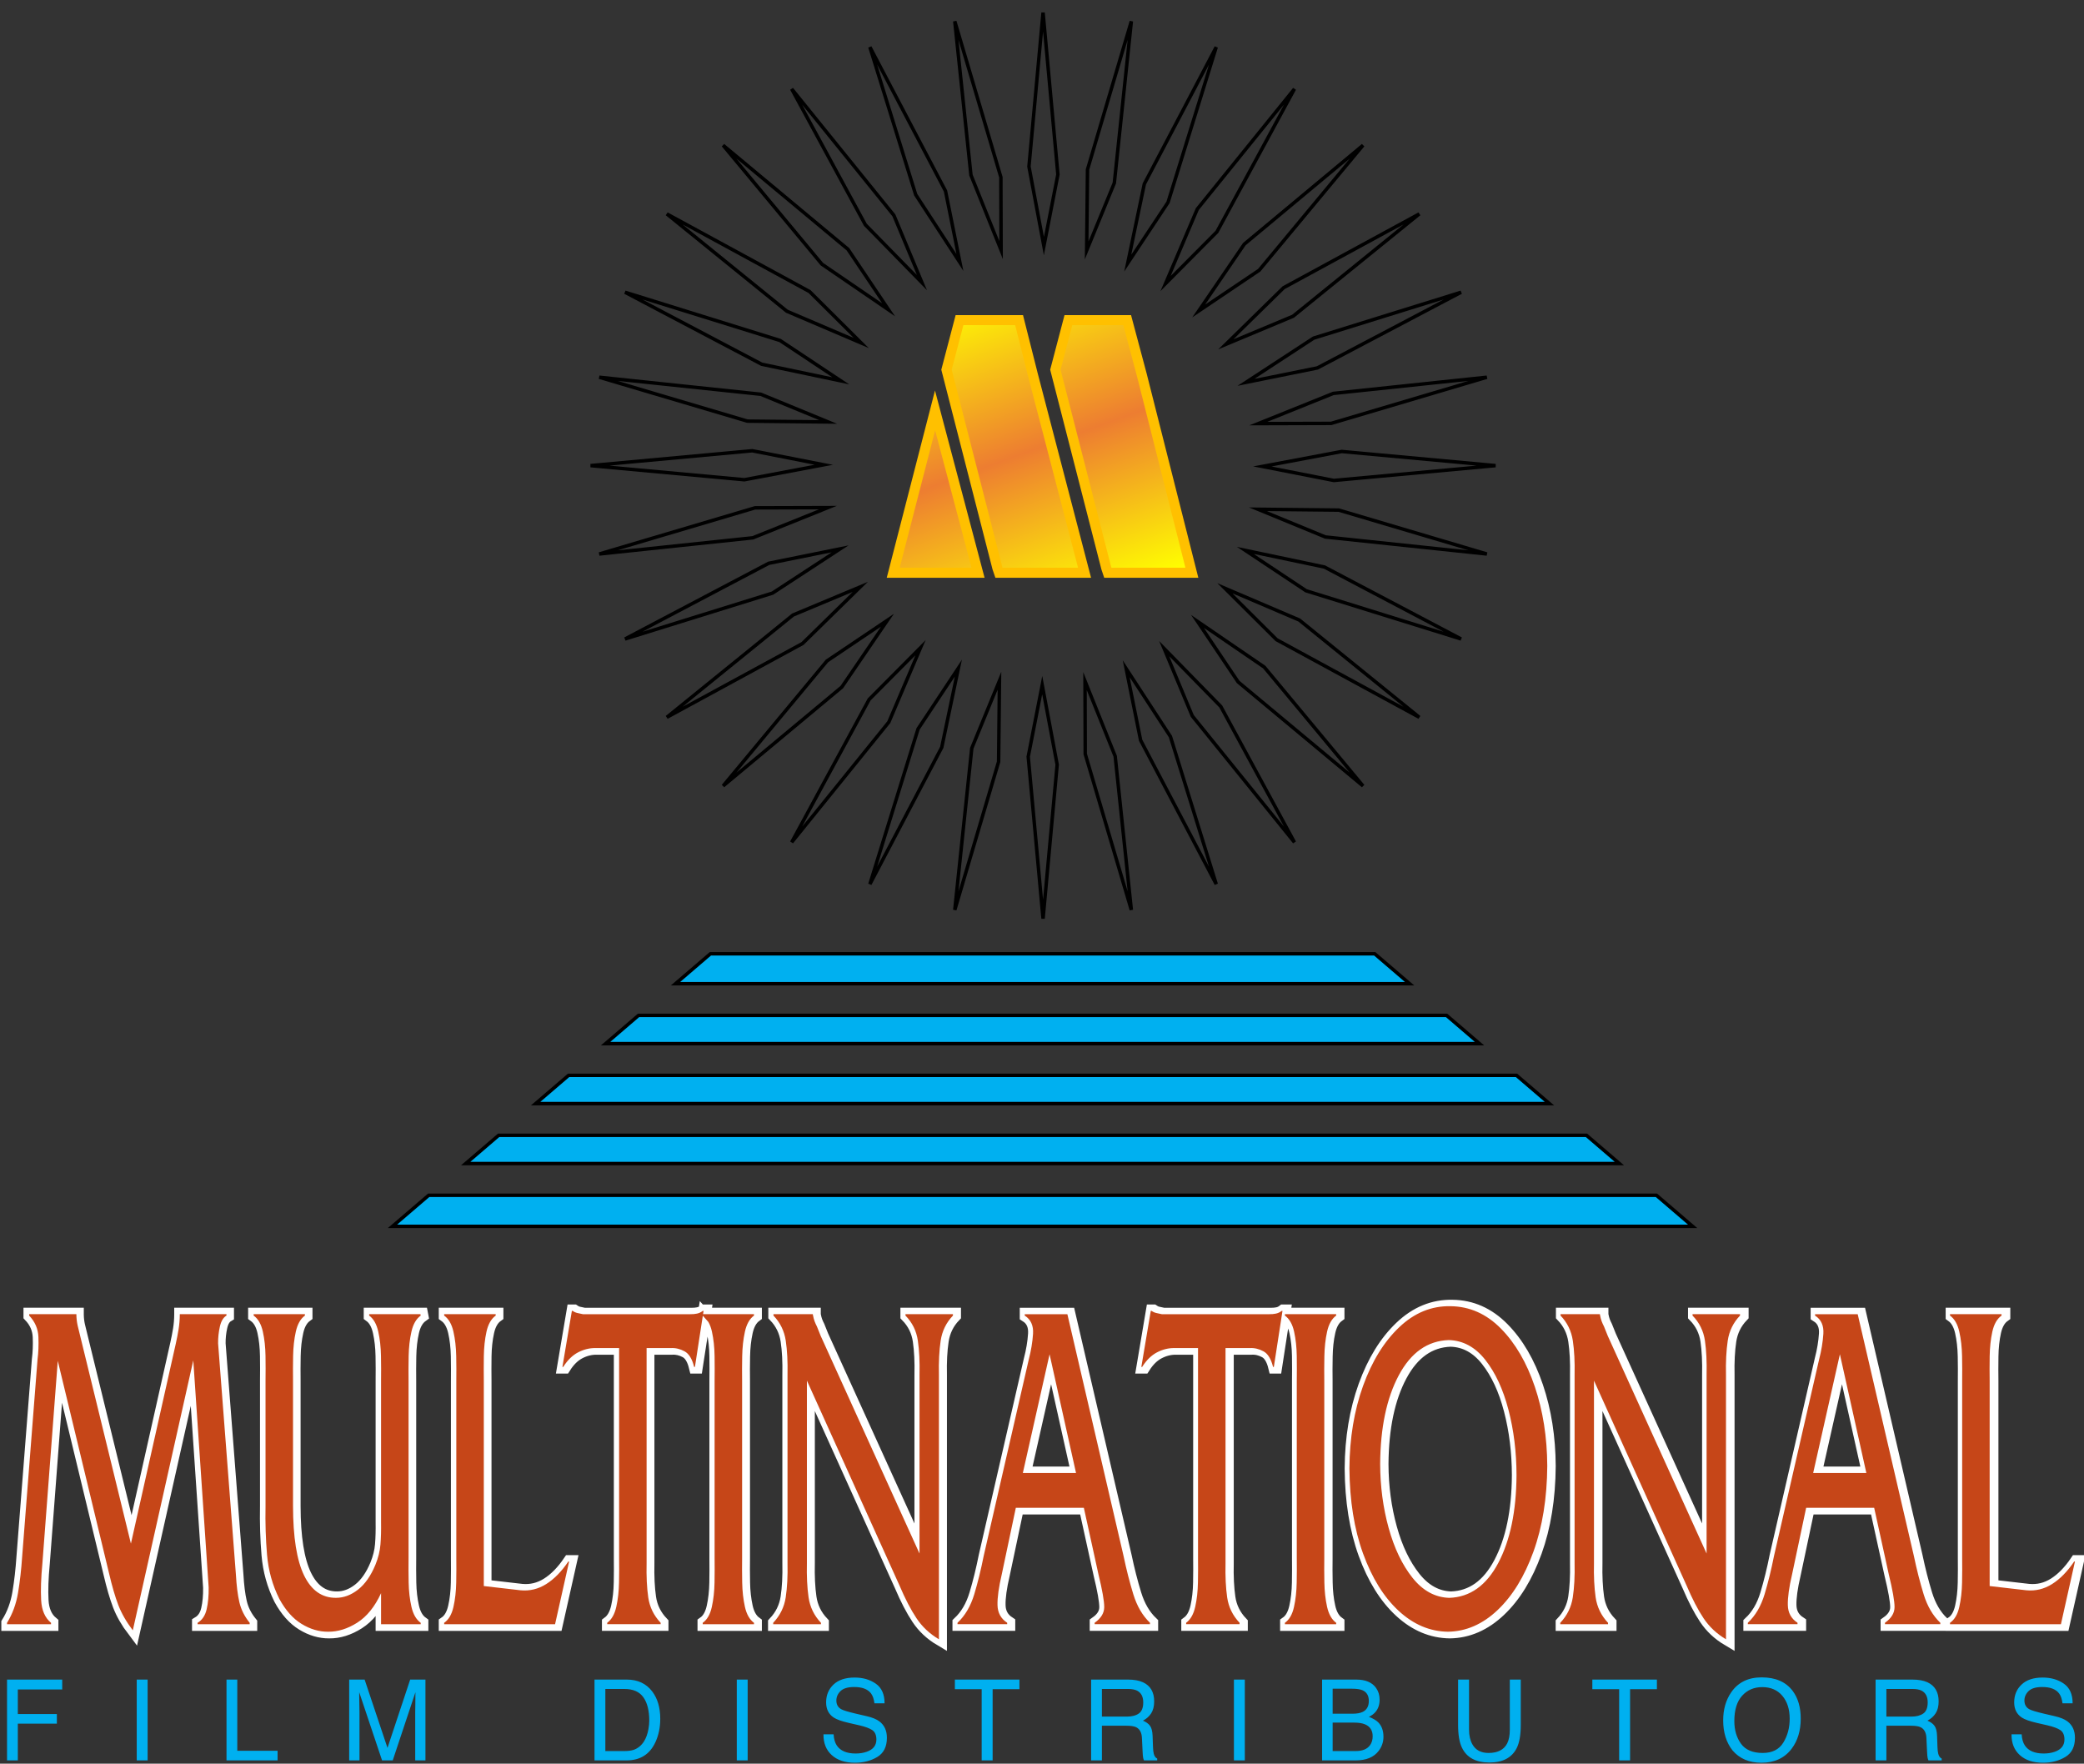 <?xml version="1.0" encoding="UTF-8"?>
<svg xmlns="http://www.w3.org/2000/svg" xmlns:xlink="http://www.w3.org/1999/xlink" width="800px" height="677px" viewBox="0 0 800 677" version="1.1">
<rect x="0" y="0" width="800" height="677" fill="#333333" stroke="none"/>
<defs>
<radialGradient id="radial0" gradientUnits="userSpaceOnUse" cx="1246910" cy="1248294" fx="1246910" fy="1248294" r="1764376" gradientTransform="matrix(0,0,0,0,1750.5,384.5)">
<stop offset="0" style="stop-color:rgb(100%,35.294%,0%);stop-opacity:1;"/>
<stop offset="0.44" style="stop-color:rgb(100%,35.294%,0%);stop-opacity:1;"/>
<stop offset="0.57" style="stop-color:rgb(100%,90.196%,60%);stop-opacity:1;"/>
<stop offset="1" style="stop-color:rgb(100%,90.196%,60%);stop-opacity:1;"/>
</radialGradient>
<linearGradient id="linear0" gradientUnits="userSpaceOnUse" x1="2142.26" y1="657.286" x2="2257.74" y2="974.569" spreadMethod="reflect" gradientTransform="matrix(1,0,0,1,0,0)">
<stop offset="0" style="stop-color:rgb(100%,100%,0%);stop-opacity:1;"/>
<stop offset="0.5" style="stop-color:rgb(92.941%,49.02%,19.216%);stop-opacity:1;"/>
<stop offset="0.98" style="stop-color:rgb(100%,100%,0%);stop-opacity:1;"/>
<stop offset="1" style="stop-color:rgb(100%,100%,0%);stop-opacity:1;"/>
</linearGradient>
</defs>
<g id="surface1">
<path style="fill-rule:evenodd;fill:url(#radial0);stroke-width:3.438;stroke-linecap:butt;stroke-linejoin:miter;stroke:rgb(0%,0%,0%);stroke-opacity:1;stroke-miterlimit:8;" d="M 2199.673 1053.31 L 2214.53 1132.422 L 2200.504 1285.505 L 2185.739 1124.478 Z M 2242.227 1049.283 L 2272.223 1123.962 L 2288.294 1276.852 L 2242.439 1121.786 Z M 2157.14 1048.949 L 2156.3 1129.437 L 2112.713 1276.852 L 2129.615 1116.027 Z M 2283.19 1037.006 L 2327.151 1104.399 L 2372.713 1251.206 L 2297.52 1108.103 Z M 2116.278 1036.379 L 2099.771 1115.147 L 2028.295 1251.206 L 2076.206 1096.798 Z M 2320.964 1016.978 L 2377.209 1074.483 L 2450.508 1209.581 L 2348.884 1083.905 Z M 2078.656 1016.057 L 2047.111 1090.088 L 1950.49 1209.581 L 2027.576 1067.489 Z M 2354.109 989.956 L 2420.481 1035.357 L 2518.703 1153.554 L 2394.536 1050.153 Z M 2045.723 988.782 L 2000.355 1055.233 L 1882.305 1153.554 L 1985.59 1029.264 Z M 2381.361 956.974 L 2455.298 988.55 L 2574.664 1085.281 L 2432.735 1008.112 Z M 2018.725 955.597 L 1961.295 1011.908 L 1826.343 1085.281 L 1951.857 983.55 Z M 2401.645 919.305 L 2480.322 935.832 L 2616.246 1007.404 L 2462.022 959.433 Z M 1998.714 917.777 L 1931.41 961.791 L 1784.752 1007.404 L 1927.684 932.138 Z M 2414.223 878.398 L 2494.59 879.238 L 2641.857 922.888 L 2481.243 905.966 Z M 1986.46 876.779 L 1911.875 906.796 L 1759.141 922.888 L 1914.002 876.992 Z M 2497.558 820.954 L 2650.495 835.002 L 2489.679 849.767 L 2418.567 835.821 Z M 1911.319 820.226 L 1982.43 834.172 L 1903.44 849.049 L 1750.502 835.002 Z M 2641.857 747.115 L 2486.995 793.012 L 2414.537 793.224 L 2489.122 763.207 Z M 1759.141 747.115 L 1919.764 764.037 L 1986.785 791.595 L 1906.407 790.755 Z M 2616.246 662.599 L 2473.324 737.855 L 2402.293 752.216 L 2469.587 708.212 Z M 1784.752 662.599 L 1938.975 710.57 L 1999.352 750.698 L 1920.676 734.171 Z M 2574.664 584.712 L 2449.141 686.443 L 2382.283 714.396 L 2439.713 658.096 Z M 1826.343 584.712 L 1968.262 661.891 L 2019.636 713.03 L 1945.7 681.454 Z M 2518.703 516.45 L 2415.408 640.739 L 2355.284 681.211 L 2400.653 614.77 Z M 1882.305 516.45 L 2006.461 619.85 L 2046.888 680.047 L 1980.516 634.636 Z M 2450.508 460.423 L 2373.422 602.514 L 2322.341 653.936 L 2353.887 579.905 Z M 1950.49 460.423 L 2052.124 586.099 L 2080.044 653.025 L 2023.788 595.521 Z M 2372.713 418.787 L 2324.792 573.205 L 2284.72 633.624 L 2301.226 554.847 Z M 2028.295 418.787 L 2103.477 561.901 L 2117.807 632.997 L 2073.846 565.605 Z M 2288.294 393.152 L 2271.382 553.966 L 2243.857 621.045 L 2244.698 540.557 Z M 2112.713 393.152 L 2158.558 548.208 L 2158.771 620.721 L 2128.785 546.042 Z M 2200.504 384.499 L 2215.259 545.516 L 2201.334 616.693 L 2186.468 537.581 Z M 2200.504 384.499 " transform="matrix(0.386,0,0,0.386,-448.987,-143.583)"/>
<path style="fill-rule:evenodd;fill:url(#linear0);stroke-width:10;stroke-linecap:butt;stroke-linejoin:miter;stroke:rgb(100%,75.294%,0%);stroke-opacity:1;stroke-miterlimit:8;" d="M 2093.087 780.098 C 2107.336 833.909 2121.605 887.719 2135.853 941.54 C 2107.731 941.54 2079.618 941.54 2051.496 941.54 C 2065.36 887.719 2079.223 833.909 2093.087 780.098 Z M 2225.7 690.319 C 2245.184 690.319 2264.668 690.319 2284.163 690.319 C 2288.993 708.425 2293.834 726.541 2298.674 744.646 C 2315.283 810.277 2331.891 875.909 2348.499 941.54 C 2320.64 941.54 2292.791 941.54 2264.931 941.54 C 2264.415 939.991 2263.888 938.453 2263.362 936.915 C 2246.49 871.152 2229.619 805.399 2212.747 739.636 C 2217.071 723.201 2221.375 706.755 2225.7 690.319 Z M 2117.412 690.319 C 2137.16 690.319 2156.907 690.319 2176.665 690.319 C 2181.232 708.425 2185.81 726.541 2190.387 744.646 C 2207.522 810.277 2224.646 875.909 2241.781 941.54 C 2213.395 941.54 2185.03 941.54 2156.654 941.54 C 2156.117 939.991 2155.601 938.453 2155.084 936.915 C 2138.213 871.152 2121.341 805.399 2104.47 739.636 C 2108.784 723.201 2113.098 706.755 2117.412 690.319 Z M 2117.412 690.319 " transform="matrix(0.386,0,0,0.386,-448.987,-143.583)"/>
<path style="fill-rule:evenodd;fill:rgb(0%,69.02%,94.118%);fill-opacity:1;stroke-width:3.438;stroke-linecap:butt;stroke-linejoin:miter;stroke:rgb(0%,0%,0%);stroke-opacity:1;stroke-miterlimit:8;" d="M 1589.535 1560.609 L 2810.47 1560.609 L 2846.502 1591.497 L 1553.503 1591.497 Z M 1659.086 1500.98 L 2740.908 1500.98 L 2773.679 1529.074 L 1626.316 1529.074 Z M 1728.649 1441.36 L 2671.346 1441.36 L 2704.117 1469.454 L 1695.878 1469.454 Z M 1798.2 1381.73 L 2601.805 1381.73 L 2634.555 1409.824 L 1765.44 1409.824 Z M 1869.626 1320.501 L 2530.369 1320.501 L 2565.013 1350.195 L 1834.992 1350.195 Z M 1869.626 1320.501 " transform="matrix(0.386,0,0,0.386,-448.987,-143.583)"/>
<path style="fill:none;stroke-width:13;stroke-linecap:butt;stroke-linejoin:miter;stroke:rgb(100%,100%,100%);stroke-opacity:1;stroke-miterlimit:8;" d="M 2995.065 1718.813 C 2986.203 1758.181 2977.332 1797.54 2968.471 1836.898 C 2986.112 1836.898 3003.753 1836.898 3021.395 1836.898 C 3012.615 1797.54 3003.845 1758.181 2995.065 1718.813 Z M 2208.534 1718.813 C 2199.673 1758.181 2190.802 1797.54 2181.941 1836.898 C 2199.582 1836.898 2217.223 1836.898 2234.865 1836.898 C 2226.084 1797.54 2217.315 1758.181 2208.534 1718.813 Z M 2605.795 1704.705 C 2584.731 1705.413 2568.153 1717.113 2556.051 1739.793 C 2543.949 1762.483 2537.782 1791.872 2537.539 1827.972 C 2537.61 1850.268 2540.425 1871.49 2546.005 1891.64 C 2551.575 1911.79 2559.494 1928.286 2569.753 1941.149 C 2580.011 1954.013 2592.204 1960.652 2606.331 1961.077 C 2626.99 1960.368 2643.254 1948.79 2655.103 1926.343 C 2666.961 1903.886 2673.007 1874.85 2673.24 1839.216 C 2673.2 1816.01 2670.506 1794.251 2665.189 1773.929 C 2659.872 1753.597 2652.186 1737.08 2642.15 1724.369 C 2632.115 1711.647 2619.993 1705.089 2605.795 1704.705 Z M 2970.355 1678.979 C 2984.502 1678.979 2998.649 1678.979 3012.787 1678.979 C 3031.42 1759.092 3050.054 1839.206 3068.667 1919.32 C 3071.523 1932.932 3074.764 1945.663 3078.409 1957.514 C 3082.055 1969.355 3087.594 1978.808 3094.997 1985.862 C 3094.997 1986.327 3094.997 1986.803 3094.997 1987.258 C 3076.637 1987.258 3058.287 1987.258 3039.927 1987.258 C 3039.927 1986.803 3039.927 1986.327 3039.927 1985.862 C 3046.297 1981.389 3049.477 1976.146 3049.456 1970.165 C 3049.446 1964.174 3047.532 1953.314 3043.694 1937.587 C 3038.853 1915.575 3034.023 1893.543 3029.182 1871.521 C 3006.619 1871.521 2984.046 1871.521 2961.484 1871.521 C 2956.825 1893.543 2952.167 1915.575 2947.508 1937.587 C 2944.46 1950.562 2943.042 1960.834 2943.255 1968.404 C 2943.447 1975.984 2946.668 1981.803 2952.876 1985.862 C 2952.876 1986.327 2952.876 1986.803 2952.876 1987.258 C 2936.409 1987.258 2919.933 1987.258 2903.446 1987.258 C 2903.446 1986.803 2903.446 1986.327 2903.446 1985.862 C 2910.991 1978.808 2916.54 1969.355 2920.115 1957.514 C 2923.68 1945.663 2926.809 1932.932 2929.513 1919.32 C 2944.47 1854.204 2959.418 1789.079 2974.375 1723.974 C 2976.664 1715.21 2978.071 1706.719 2978.608 1698.491 C 2979.145 1690.263 2976.39 1684.221 2970.355 1680.385 C 2970.355 1679.92 2970.355 1679.454 2970.355 1678.979 Z M 2183.825 1678.979 C 2197.962 1678.979 2212.109 1678.979 2226.257 1678.979 C 2244.89 1759.092 2263.524 1839.206 2282.137 1919.32 C 2284.983 1932.932 2288.234 1945.663 2291.879 1957.514 C 2295.525 1969.355 2301.064 1978.808 2308.467 1985.862 C 2308.467 1986.327 2308.467 1986.803 2308.467 1987.258 C 2290.107 1987.258 2271.747 1987.258 2253.397 1987.258 C 2253.397 1986.803 2253.397 1986.327 2253.397 1985.862 C 2259.767 1981.389 2262.936 1976.146 2262.926 1970.165 C 2262.916 1964.174 2261.002 1953.314 2257.164 1937.587 C 2252.323 1915.575 2247.493 1893.543 2242.652 1871.521 C 2220.079 1871.521 2197.516 1871.521 2174.953 1871.521 C 2170.285 1893.543 2165.637 1915.575 2160.978 1937.587 C 2157.93 1950.562 2156.512 1960.834 2156.725 1968.404 C 2156.917 1975.984 2160.138 1981.803 2166.346 1985.862 C 2166.346 1986.327 2166.346 1986.803 2166.346 1987.258 C 2149.879 1987.258 2133.403 1987.258 2116.916 1987.258 C 2116.916 1986.803 2116.916 1986.327 2116.916 1985.862 C 2124.45 1978.808 2130.01 1969.355 2133.585 1957.514 C 2137.15 1945.663 2140.279 1932.932 2142.983 1919.32 C 2157.94 1854.204 2172.888 1789.079 2187.845 1723.974 C 2190.134 1715.21 2191.541 1706.719 2192.078 1698.491 C 2192.615 1690.263 2189.86 1684.221 2183.825 1680.385 C 2183.825 1679.92 2183.825 1679.454 2183.825 1678.979 Z M 3104.648 1678.948 C 3121.743 1678.948 3138.827 1678.948 3155.931 1678.948 C 3155.931 1679.424 3155.931 1679.889 3155.931 1680.355 C 3151.465 1683.573 3148.417 1688.917 3146.766 1696.396 C 3145.126 1703.885 3144.255 1712.032 3144.133 1720.867 C 3144.002 1729.702 3144.002 1737.748 3144.113 1745.035 C 3144.113 1813.125 3144.113 1881.226 3144.113 1949.337 C 3156.275 1950.744 3168.458 1952.15 3180.641 1953.547 C 3189.775 1954.407 3198.312 1952.343 3206.232 1947.353 C 3214.161 1942.354 3221.483 1934.895 3228.187 1924.967 C 3228.46 1924.967 3228.734 1924.967 3228.997 1924.967 C 3224.339 1945.744 3219.69 1966.522 3215.032 1987.289 C 3178.241 1987.289 3141.44 1987.289 3104.648 1987.289 C 3104.648 1986.833 3104.648 1986.358 3104.648 1985.892 C 3109.114 1982.826 3112.183 1977.603 3113.874 1970.175 C 3115.555 1962.767 3116.477 1954.65 3116.649 1945.825 C 3116.811 1937.01 3116.841 1928.964 3116.74 1921.688 C 3116.74 1862.797 3116.74 1803.906 3116.74 1745.035 C 3116.841 1737.606 3116.811 1729.48 3116.649 1720.665 C 3116.477 1711.83 3115.555 1703.713 3113.874 1696.295 C 3112.183 1688.866 3109.114 1683.563 3104.648 1680.355 C 3104.648 1679.889 3104.648 1679.424 3104.648 1678.948 Z M 2717.059 1678.948 C 2730.123 1678.948 2743.177 1678.948 2756.251 1678.948 C 2756.251 1679.11 2756.251 1679.272 2756.251 1679.424 C 2756.767 1682.136 2757.344 1684.322 2757.962 1685.982 C 2758.58 1687.642 2759.35 1689.362 2760.281 1691.143 C 2761.527 1694.26 2762.793 1697.378 2764.038 1700.515 C 2796.829 1772.674 2829.61 1844.843 2862.401 1917.002 C 2862.401 1857.797 2862.401 1798.603 2862.401 1739.398 C 2862.695 1726.342 2862.148 1714.977 2860.751 1705.312 C 2859.343 1695.647 2855.232 1687.328 2848.416 1680.355 C 2848.416 1679.889 2848.416 1679.424 2848.416 1678.948 C 2864.174 1678.948 2879.921 1678.948 2895.668 1678.948 C 2895.668 1679.424 2895.668 1679.889 2895.668 1680.355 C 2888.985 1687.328 2884.914 1695.647 2883.445 1705.312 C 2881.997 1714.977 2881.41 1726.342 2881.703 1739.398 C 2881.703 1827.031 2881.703 1914.664 2881.703 2002.287 C 2872.478 1996.812 2865.055 1989.839 2859.404 1981.378 C 2853.763 1972.908 2848.133 1962.079 2842.512 1948.871 C 2811.777 1880.923 2781.062 1812.974 2750.326 1745.035 C 2750.326 1805.485 2750.326 1865.934 2750.326 1926.384 C 2750.033 1939.429 2750.58 1950.815 2751.977 1960.53 C 2753.395 1970.236 2757.496 1978.686 2764.312 1985.892 C 2764.312 1986.358 2764.312 1986.833 2764.312 1987.289 C 2748.473 1987.289 2732.635 1987.289 2716.786 1987.289 C 2716.786 1986.833 2716.786 1986.358 2716.786 1985.892 C 2723.612 1978.686 2727.764 1970.236 2729.252 1960.53 C 2730.731 1950.815 2731.318 1939.429 2731.035 1926.384 C 2731.035 1864.052 2731.035 1801.73 2731.035 1739.398 C 2731.318 1726.342 2730.731 1714.977 2729.283 1705.312 C 2727.824 1695.647 2723.753 1687.328 2717.059 1680.355 C 2717.059 1679.889 2717.059 1679.424 2717.059 1678.948 Z M 2442.74 1678.948 C 2459.744 1678.948 2476.737 1678.948 2493.75 1678.948 C 2493.75 1679.424 2493.75 1679.889 2493.75 1680.355 C 2489.365 1683.573 2486.357 1688.917 2484.707 1696.396 C 2483.056 1703.885 2482.165 1712.032 2482.013 1720.867 C 2481.851 1729.702 2481.82 1737.748 2481.932 1745.035 C 2481.932 1803.906 2481.932 1862.797 2481.932 1921.688 C 2481.82 1928.964 2481.851 1936.97 2482.013 1945.734 C 2482.165 1954.488 2483.056 1962.575 2484.707 1969.973 C 2486.357 1977.381 2489.365 1982.684 2493.75 1985.892 C 2493.75 1986.358 2493.75 1986.833 2493.75 1987.289 C 2476.737 1987.289 2459.744 1987.289 2442.74 1987.289 C 2442.74 1986.833 2442.74 1986.358 2442.74 1985.892 C 2447.105 1982.826 2450.123 1977.603 2451.774 1970.175 C 2453.424 1962.767 2454.316 1954.65 2454.478 1945.825 C 2454.63 1937.01 2454.66 1928.964 2454.559 1921.688 C 2454.559 1862.797 2454.559 1803.906 2454.559 1745.035 C 2454.67 1737.606 2454.66 1729.48 2454.538 1720.665 C 2454.417 1711.83 2453.526 1703.713 2451.885 1696.295 C 2450.255 1688.866 2447.196 1683.563 2442.74 1680.355 C 2442.74 1679.889 2442.74 1679.424 2442.74 1678.948 Z M 1933.76 1678.948 C 1946.824 1678.948 1959.887 1678.948 1972.951 1678.948 C 1972.951 1679.11 1972.951 1679.272 1972.951 1679.424 C 1973.468 1682.136 1974.045 1684.322 1974.663 1685.982 C 1975.29 1687.642 1976.06 1689.362 1976.982 1691.143 C 1978.237 1694.26 1979.493 1697.378 1980.739 1700.515 C 2013.53 1772.674 2046.321 1844.843 2079.102 1917.002 C 2079.102 1857.797 2079.102 1798.603 2079.102 1739.398 C 2079.406 1726.342 2078.859 1714.977 2077.451 1705.312 C 2076.054 1695.647 2071.942 1687.328 2065.127 1680.355 C 2065.127 1679.889 2065.127 1679.424 2065.127 1678.948 C 2080.884 1678.948 2096.632 1678.948 2112.379 1678.948 C 2112.379 1679.424 2112.379 1679.889 2112.379 1680.355 C 2105.685 1687.328 2101.614 1695.647 2100.156 1705.312 C 2098.698 1714.977 2098.12 1726.342 2098.414 1739.398 C 2098.414 1827.031 2098.414 1914.664 2098.414 2002.287 C 2089.188 1996.812 2081.745 1989.839 2076.114 1981.378 C 2070.464 1972.908 2064.833 1962.079 2059.213 1948.871 C 2028.487 1880.923 1997.762 1812.974 1967.037 1745.035 C 1967.037 1805.485 1967.037 1865.934 1967.037 1926.384 C 1966.733 1939.429 1967.28 1950.815 1968.688 1960.53 C 1970.085 1970.236 1974.197 1978.686 1981.012 1985.892 C 1981.012 1986.358 1981.012 1986.833 1981.012 1987.289 C 1965.174 1987.289 1949.325 1987.289 1933.486 1987.289 C 1933.486 1986.833 1933.486 1986.358 1933.486 1985.892 C 1940.312 1978.686 1944.474 1970.236 1945.953 1960.53 C 1947.431 1950.815 1948.029 1939.429 1947.735 1926.384 C 1947.735 1864.052 1947.735 1801.73 1947.735 1739.398 C 1948.019 1726.342 1947.441 1714.977 1945.983 1705.312 C 1944.535 1695.647 1940.454 1687.328 1933.76 1680.355 C 1933.76 1679.889 1933.76 1679.424 1933.76 1678.948 Z M 1606.031 1678.948 C 1623.116 1678.948 1640.22 1678.948 1657.314 1678.948 C 1657.314 1679.424 1657.314 1679.889 1657.314 1680.355 C 1652.848 1683.573 1649.8 1688.917 1648.149 1696.396 C 1646.509 1703.885 1645.628 1712.032 1645.506 1720.867 C 1645.395 1729.702 1645.385 1737.748 1645.486 1745.035 C 1645.486 1813.125 1645.486 1881.226 1645.486 1949.337 C 1657.669 1950.744 1669.841 1952.15 1682.024 1953.547 C 1691.159 1954.407 1699.685 1952.343 1707.615 1947.353 C 1715.544 1942.354 1722.856 1934.895 1729.57 1924.967 C 1729.844 1924.967 1730.107 1924.967 1730.38 1924.967 C 1725.722 1945.744 1721.074 1966.522 1716.405 1987.289 C 1679.624 1987.289 1642.823 1987.289 1606.031 1987.289 C 1606.031 1986.833 1606.031 1986.358 1606.031 1985.892 C 1610.487 1982.826 1613.566 1977.603 1615.247 1970.175 C 1616.938 1962.767 1617.86 1954.65 1618.032 1945.825 C 1618.194 1937.01 1618.224 1928.964 1618.123 1921.688 C 1618.123 1862.797 1618.123 1803.906 1618.123 1745.035 C 1618.224 1737.606 1618.194 1729.48 1618.032 1720.665 C 1617.86 1711.83 1616.938 1703.713 1615.247 1696.295 C 1613.566 1688.866 1610.487 1683.563 1606.031 1680.355 C 1606.031 1679.889 1606.031 1679.424 1606.031 1678.948 Z M 1416.435 1678.948 C 1433.428 1678.948 1450.441 1678.948 1467.444 1678.948 C 1467.444 1679.424 1467.444 1679.889 1467.444 1680.355 C 1463.069 1683.563 1460.061 1688.866 1458.411 1696.274 C 1456.76 1703.683 1455.859 1711.759 1455.697 1720.523 C 1455.545 1729.277 1455.525 1737.293 1455.616 1744.559 C 1455.616 1786.256 1455.616 1827.972 1455.616 1869.669 C 1455.666 1900.749 1459.332 1923.773 1466.603 1938.731 C 1473.885 1953.699 1484.457 1961.137 1498.351 1961.046 C 1506.018 1961.056 1513.329 1958.354 1520.286 1952.909 C 1527.254 1947.475 1533.006 1939.247 1537.593 1928.246 C 1540.409 1921.384 1542.09 1914.624 1542.627 1907.985 C 1543.173 1901.336 1543.366 1893.887 1543.234 1885.608 C 1543.234 1838.589 1543.234 1791.569 1543.234 1744.559 C 1543.335 1737.293 1543.305 1729.277 1543.153 1720.523 C 1543.001 1711.759 1542.09 1703.683 1540.439 1696.274 C 1538.799 1688.866 1535.781 1683.563 1531.406 1680.355 C 1531.406 1679.889 1531.406 1679.424 1531.406 1678.948 C 1548.409 1678.948 1565.422 1678.948 1582.415 1678.948 C 1582.506 1679.424 1582.598 1679.889 1582.689 1680.355 C 1578.233 1683.563 1575.154 1688.866 1573.473 1696.295 C 1571.782 1703.713 1570.86 1711.83 1570.688 1720.665 C 1570.526 1729.48 1570.496 1737.606 1570.597 1745.035 C 1570.597 1803.906 1570.597 1862.797 1570.597 1921.688 C 1570.496 1928.964 1570.526 1936.97 1570.688 1945.734 C 1570.86 1954.488 1571.782 1962.575 1573.473 1969.973 C 1575.154 1977.381 1578.233 1982.684 1582.689 1985.892 C 1582.689 1986.358 1582.689 1986.833 1582.689 1987.289 C 1569.544 1987.289 1556.389 1987.289 1543.234 1987.289 C 1543.234 1976.986 1543.234 1966.694 1543.234 1956.401 C 1537.036 1969.871 1529.127 1979.648 1519.517 1985.761 C 1509.896 1991.863 1500.235 1994.859 1490.564 1994.758 C 1481.531 1994.829 1472.71 1992.238 1464.122 1986.975 C 1455.535 1981.733 1448.132 1973.403 1441.934 1961.988 C 1435.139 1948.355 1431.078 1933.802 1429.762 1918.287 C 1428.435 1902.793 1427.929 1886.58 1428.253 1869.669 C 1428.253 1827.972 1428.253 1786.256 1428.253 1744.559 C 1428.364 1737.293 1428.354 1729.277 1428.232 1720.523 C 1428.111 1711.759 1427.23 1703.683 1425.579 1696.274 C 1423.939 1688.866 1420.89 1683.563 1416.435 1680.355 C 1416.435 1679.889 1416.435 1679.424 1416.435 1678.948 Z M 1193.034 1678.948 C 1208.69 1678.948 1224.347 1678.948 1240.013 1678.948 C 1240.013 1679.11 1240.013 1679.272 1240.013 1679.424 C 1240.074 1683.168 1240.489 1686.802 1241.289 1690.324 C 1242.079 1693.825 1242.909 1697.226 1243.77 1700.515 C 1260.611 1769.395 1277.452 1838.285 1294.293 1907.165 C 1309.16 1840.926 1324.026 1774.698 1338.903 1708.48 C 1340.006 1703.571 1340.948 1698.734 1341.728 1693.947 C 1342.498 1689.16 1342.903 1684.322 1342.943 1679.424 C 1342.943 1679.272 1342.943 1679.11 1342.943 1678.948 C 1358.417 1678.948 1373.901 1678.948 1389.375 1678.948 C 1389.375 1679.424 1389.375 1679.889 1389.375 1680.355 C 1386.206 1682.268 1384.018 1685.941 1382.803 1691.366 C 1381.578 1696.801 1380.99 1702.337 1381.051 1708.014 C 1386.955 1784.697 1392.869 1861.4 1398.783 1938.093 C 1399.391 1948.902 1400.525 1957.98 1402.206 1965.327 C 1403.887 1972.685 1407.31 1979.526 1412.485 1985.892 C 1412.485 1986.358 1412.485 1986.833 1412.485 1987.289 C 1395.208 1987.289 1377.932 1987.289 1360.645 1987.289 C 1360.645 1986.833 1360.645 1986.358 1360.645 1985.892 C 1365.223 1983.16 1368.23 1978.646 1369.678 1972.361 C 1371.116 1966.056 1371.785 1958.86 1371.663 1950.744 C 1366.559 1875.447 1361.455 1800.171 1356.361 1724.885 C 1336.3 1814.38 1316.238 1903.876 1296.177 1993.391 C 1289.706 1984.87 1284.896 1976.48 1281.726 1968.202 C 1278.556 1959.923 1275.488 1949.418 1272.531 1936.676 C 1255.507 1866.238 1238.504 1795.789 1221.491 1725.34 C 1216.387 1792.51 1211.293 1859.68 1206.189 1926.839 C 1204.822 1941.2 1204.407 1953.375 1204.953 1963.404 C 1205.49 1973.414 1208.771 1980.913 1214.777 1985.892 C 1214.777 1986.358 1214.777 1986.833 1214.777 1987.289 C 1200.194 1987.289 1185.591 1987.289 1170.998 1987.289 C 1170.998 1986.833 1170.998 1986.358 1170.998 1985.892 C 1176.426 1977.148 1180.082 1967.21 1181.945 1956.067 C 1183.818 1944.935 1185.175 1933.003 1186.036 1920.281 C 1191.15 1854.842 1196.254 1789.393 1201.358 1723.944 C 1202.25 1717.123 1202.543 1709.684 1202.229 1701.618 C 1201.915 1693.572 1198.847 1686.478 1193.034 1680.355 C 1193.034 1679.889 1193.034 1679.424 1193.034 1678.948 Z M 2309.257 1675.7 C 2309.531 1675.7 2309.804 1675.7 2310.067 1675.7 C 2311.688 1676.813 2313.348 1677.531 2315.07 1677.865 C 2316.792 1678.209 2318.533 1678.584 2320.275 1678.979 C 2322.523 1678.979 2324.761 1678.979 2326.989 1678.979 C 2360.378 1678.979 2393.777 1678.979 2427.165 1678.979 C 2429.464 1679.019 2431.662 1678.827 2433.748 1678.402 C 2435.844 1677.967 2437.768 1677.066 2439.52 1675.7 C 2439.794 1675.7 2440.057 1675.7 2440.33 1675.7 C 2437.474 1694.271 2434.598 1712.842 2431.733 1731.413 C 2431.469 1731.413 2431.196 1731.413 2430.932 1731.413 C 2428.988 1723.448 2425.808 1718.276 2421.393 1715.888 C 2416.967 1713.489 2412.451 1712.417 2407.823 1712.66 C 2399.762 1712.66 2391.711 1712.66 2383.65 1712.66 C 2383.65 1783.887 2383.65 1855.115 2383.65 1926.353 C 2383.336 1939.601 2383.893 1951.047 2385.29 1960.672 C 2386.698 1970.296 2390.799 1978.686 2397.625 1985.862 C 2397.625 1986.327 2397.625 1986.803 2397.625 1987.258 C 2379.903 1987.258 2362.181 1987.258 2344.458 1987.258 C 2344.458 1986.803 2344.458 1986.327 2344.458 1985.862 C 2348.833 1982.654 2351.841 1977.35 2353.492 1969.942 C 2355.142 1962.544 2356.044 1954.458 2356.196 1945.704 C 2356.347 1936.939 2356.378 1928.934 2356.277 1921.657 C 2356.277 1851.988 2356.277 1782.329 2356.277 1712.66 C 2348.398 1712.66 2340.519 1712.66 2332.64 1712.66 C 2326.767 1712.599 2321.045 1714.016 2315.445 1716.94 C 2309.844 1719.855 2304.923 1724.683 2300.669 1731.413 C 2300.396 1731.413 2300.133 1731.413 2299.859 1731.413 C 2302.989 1712.842 2306.128 1694.271 2309.257 1675.7 Z M 1733.125 1675.7 C 1733.388 1675.7 1733.661 1675.7 1733.935 1675.7 C 1735.545 1676.813 1737.206 1677.531 1738.927 1677.865 C 1740.649 1678.209 1742.381 1678.584 1744.143 1678.979 C 1746.371 1678.979 1748.609 1678.979 1750.847 1678.979 C 1784.235 1678.979 1817.634 1678.979 1851.023 1678.979 C 1853.321 1679.019 1855.509 1678.827 1857.605 1678.402 C 1859.701 1677.967 1861.615 1677.066 1863.378 1675.7 C 1863.651 1675.7 1863.924 1675.7 1864.188 1675.7 C 1864.016 1676.793 1863.853 1677.865 1863.691 1678.948 C 1880.583 1678.948 1897.475 1678.948 1914.367 1678.948 C 1914.367 1679.424 1914.367 1679.889 1914.367 1680.355 C 1909.992 1683.573 1906.984 1688.917 1905.333 1696.396 C 1903.693 1703.885 1902.781 1712.032 1902.63 1720.867 C 1902.468 1729.702 1902.437 1737.748 1902.549 1745.035 C 1902.549 1803.906 1902.549 1862.797 1902.549 1921.688 C 1902.437 1928.964 1902.468 1936.97 1902.63 1945.734 C 1902.781 1954.488 1903.693 1962.575 1905.333 1969.973 C 1906.984 1977.381 1909.992 1982.684 1914.367 1985.892 C 1914.367 1986.358 1914.367 1986.833 1914.367 1987.289 C 1897.364 1987.289 1880.36 1987.289 1863.357 1987.289 C 1863.357 1986.833 1863.357 1986.358 1863.357 1985.892 C 1867.732 1982.826 1870.74 1977.603 1872.39 1970.175 C 1874.041 1962.767 1874.942 1954.65 1875.105 1945.825 C 1875.246 1937.01 1875.277 1928.964 1875.175 1921.688 C 1875.175 1862.797 1875.175 1803.906 1875.175 1745.035 C 1875.287 1737.606 1875.277 1729.48 1875.155 1720.665 C 1875.044 1711.83 1874.153 1703.713 1872.512 1696.295 C 1871.692 1692.58 1870.517 1689.403 1868.988 1686.741 C 1867.145 1684.646 1865.302 1682.561 1863.448 1680.466 C 1860.826 1697.448 1858.213 1714.431 1855.59 1731.413 C 1855.316 1731.413 1855.053 1731.413 1854.79 1731.413 C 1852.845 1723.448 1849.666 1718.276 1845.25 1715.888 C 1840.835 1713.489 1836.298 1712.417 1831.68 1712.66 C 1823.619 1712.66 1815.558 1712.66 1807.497 1712.66 C 1807.497 1783.887 1807.497 1855.115 1807.497 1926.353 C 1807.203 1939.601 1807.74 1951.047 1809.148 1960.672 C 1810.545 1970.296 1814.657 1978.686 1821.472 1985.862 C 1821.472 1986.327 1821.472 1986.803 1821.472 1987.258 C 1803.75 1987.258 1786.028 1987.258 1768.306 1987.258 C 1768.306 1986.803 1768.306 1986.327 1768.306 1985.862 C 1772.691 1982.654 1775.698 1977.35 1777.349 1969.942 C 1779 1962.544 1779.901 1954.458 1780.053 1945.704 C 1780.215 1936.939 1780.235 1928.934 1780.134 1921.657 C 1780.134 1851.988 1780.134 1782.329 1780.134 1712.66 C 1772.245 1712.66 1764.366 1712.66 1756.488 1712.66 C 1750.634 1712.599 1744.902 1714.016 1739.302 1716.94 C 1733.702 1719.855 1728.78 1724.683 1724.517 1731.413 C 1724.264 1731.413 1723.99 1731.413 1723.717 1731.413 C 1726.846 1712.842 1729.985 1694.271 1733.125 1675.7 Z M 2607.678 1671.024 C 2626.626 1671.267 2643.305 1678.675 2657.685 1693.238 C 2672.065 1707.802 2683.327 1727.081 2691.448 1751.057 C 2699.56 1775.052 2703.692 1801.315 2703.844 1829.844 C 2703.611 1861.977 2699.023 1890.395 2690.091 1915.099 C 2681.159 1939.793 2669.26 1959.184 2654.384 1973.252 C 2639.507 1987.329 2623.041 1994.505 2604.995 1994.758 C 2587.029 1994.535 2570.674 1987.602 2555.919 1973.97 C 2541.174 1960.328 2529.377 1941.352 2520.536 1917.043 C 2511.705 1892.733 2507.168 1864.436 2506.945 1832.192 C 2507.148 1802.125 2511.675 1774.819 2520.515 1750.298 C 2529.366 1725.776 2541.357 1706.344 2556.476 1691.973 C 2571.596 1677.602 2588.67 1670.619 2607.678 1671.024 Z M 2607.678 1671.024 " transform="matrix(0.386,0,0,0.386,-448.987,-143.583)"/>
<path style=" stroke:none;fill-rule:evenodd;fill:rgb(77.647%,27.451%,9.412%);fill-opacity:1;" d="M 706.293 519.836 C 702.875 535.031 699.453 550.223 696.035 565.414 C 702.84 565.414 709.645 565.414 716.449 565.414 C 713.062 550.223 709.68 535.031 706.293 519.836 Z M 402.906 519.836 C 399.488 535.031 396.066 550.223 392.648 565.414 C 399.453 565.414 406.258 565.414 413.062 565.414 C 409.676 550.223 406.293 535.031 402.906 519.836 Z M 556.141 514.391 C 548.016 514.664 541.621 519.18 536.953 527.934 C 532.285 536.691 529.906 548.035 529.812 561.969 C 529.84 570.574 530.926 578.766 533.078 586.543 C 535.227 594.32 538.281 600.688 542.238 605.652 C 546.195 610.617 550.898 613.18 556.348 613.344 C 564.316 613.07 570.59 608.602 575.16 599.938 C 579.734 591.27 582.066 580.062 582.156 566.309 C 582.141 557.352 581.102 548.953 579.051 541.109 C 577 533.262 574.035 526.887 570.164 521.98 C 566.293 517.07 561.617 514.539 556.141 514.391 Z M 696.762 504.461 C 702.219 504.461 707.676 504.461 713.129 504.461 C 720.316 535.383 727.504 566.305 734.684 597.227 C 735.785 602.48 737.035 607.395 738.441 611.969 C 739.848 616.539 741.984 620.188 744.84 622.91 C 744.84 623.09 744.84 623.273 744.84 623.449 C 737.758 623.449 730.68 623.449 723.598 623.449 C 723.598 623.273 723.598 623.09 723.598 622.91 C 726.055 621.184 727.281 619.16 727.273 616.852 C 727.27 614.539 726.531 610.348 725.051 604.277 C 723.184 595.781 721.32 587.277 719.453 578.777 C 710.75 578.777 702.043 578.777 693.34 578.777 C 691.543 587.277 689.746 595.781 687.949 604.277 C 686.773 609.285 686.227 613.25 686.309 616.172 C 686.383 619.098 687.625 621.344 690.02 622.91 C 690.02 623.09 690.02 623.273 690.02 623.449 C 683.668 623.449 677.312 623.449 670.953 623.449 C 670.953 623.273 670.953 623.09 670.953 622.91 C 673.863 620.188 676.004 616.539 677.383 611.969 C 678.758 607.395 679.965 602.48 681.008 597.227 C 686.777 572.094 692.543 546.957 698.312 521.828 C 699.195 518.445 699.738 515.168 699.945 511.992 C 700.152 508.816 699.09 506.484 696.762 505.004 C 696.762 504.824 696.762 504.645 696.762 504.461 Z M 393.375 504.461 C 398.828 504.461 404.285 504.461 409.742 504.461 C 416.93 535.383 424.117 566.305 431.297 597.227 C 432.395 602.48 433.648 607.395 435.055 611.969 C 436.461 616.539 438.598 620.188 441.453 622.91 C 441.453 623.09 441.453 623.273 441.453 623.449 C 434.371 623.449 427.289 623.449 420.211 623.449 C 420.211 623.273 420.211 623.09 420.211 622.91 C 422.668 621.184 423.891 619.16 423.887 616.852 C 423.883 614.539 423.145 610.348 421.664 604.277 C 419.797 595.781 417.934 587.277 416.066 578.777 C 407.359 578.777 398.656 578.777 389.953 578.777 C 388.152 587.277 386.359 595.781 384.562 604.277 C 383.387 609.285 382.84 613.25 382.922 616.172 C 382.996 619.098 384.238 621.344 386.633 622.91 C 386.633 623.09 386.633 623.273 386.633 623.449 C 380.281 623.449 373.926 623.449 367.566 623.449 C 367.566 623.273 367.566 623.09 367.566 622.91 C 370.473 620.188 372.617 616.539 373.996 611.969 C 375.371 607.395 376.578 602.48 377.621 597.227 C 383.391 572.094 389.156 546.957 394.926 521.828 C 395.809 518.445 396.352 515.168 396.559 511.992 C 396.766 508.816 395.703 506.484 393.375 505.004 C 393.375 504.824 393.375 504.645 393.375 504.461 Z M 748.562 504.449 C 755.156 504.449 761.746 504.449 768.344 504.449 C 768.344 504.633 768.344 504.812 768.344 504.992 C 766.621 506.234 765.445 508.297 764.809 511.184 C 764.176 514.074 763.84 517.219 763.793 520.629 C 763.742 524.039 763.742 527.145 763.785 529.957 C 763.785 556.238 763.785 582.523 763.785 608.812 C 768.477 609.355 773.176 609.898 777.875 610.438 C 781.398 610.77 784.691 609.973 787.746 608.047 C 790.805 606.117 793.629 603.238 796.215 599.406 C 796.32 599.406 796.426 599.406 796.527 599.406 C 794.73 607.426 792.938 615.445 791.141 623.461 C 776.949 623.461 762.754 623.461 748.562 623.461 C 748.562 623.285 748.562 623.102 748.562 622.922 C 750.285 621.738 751.469 619.723 752.121 616.855 C 752.77 613.996 753.125 610.863 753.191 607.457 C 753.254 604.055 753.266 600.949 753.227 598.141 C 753.227 575.41 753.227 552.68 753.227 529.957 C 753.266 527.09 753.254 523.953 753.191 520.551 C 753.125 517.141 752.77 514.008 752.121 511.145 C 751.469 508.277 750.285 506.23 748.562 504.992 C 748.562 504.812 748.562 504.633 748.562 504.449 Z M 599.059 504.449 C 604.098 504.449 609.133 504.449 614.176 504.449 C 614.176 504.512 614.176 504.574 614.176 504.633 C 614.375 505.68 614.598 506.523 614.836 507.164 C 615.074 507.805 615.371 508.469 615.73 509.156 C 616.211 510.359 616.699 511.562 617.18 512.773 C 629.828 540.625 642.473 568.48 655.121 596.332 C 655.121 573.48 655.121 550.633 655.121 527.781 C 655.234 522.742 655.023 518.355 654.484 514.625 C 653.941 510.895 652.355 507.684 649.727 504.992 C 649.727 504.812 649.727 504.633 649.727 504.449 C 655.805 504.449 661.879 504.449 667.953 504.449 C 667.953 504.633 667.953 504.812 667.953 504.992 C 665.375 507.684 663.805 510.895 663.238 514.625 C 662.68 518.355 662.453 522.742 662.566 527.781 C 662.566 561.605 662.566 595.43 662.566 629.25 C 659.008 627.137 656.145 624.445 653.965 621.18 C 651.789 617.91 649.617 613.73 647.449 608.633 C 635.594 582.406 623.746 556.18 611.891 529.957 C 611.891 553.289 611.891 576.621 611.891 599.953 C 611.777 604.988 611.988 609.383 612.527 613.133 C 613.074 616.879 614.656 620.141 617.285 622.922 C 617.285 623.102 617.285 623.285 617.285 623.461 C 611.176 623.461 605.066 623.461 598.953 623.461 C 598.953 623.285 598.953 623.102 598.953 622.922 C 601.586 620.141 603.188 616.879 603.762 613.133 C 604.332 609.383 604.559 604.988 604.449 599.953 C 604.449 575.895 604.449 551.84 604.449 527.781 C 604.559 522.742 604.332 518.355 603.773 514.625 C 603.211 510.895 601.641 507.684 599.059 504.992 C 599.059 504.812 599.059 504.633 599.059 504.449 Z M 493.246 504.449 C 499.805 504.449 506.359 504.449 512.922 504.449 C 512.922 504.633 512.922 504.812 512.922 504.992 C 511.23 506.234 510.07 508.297 509.434 511.184 C 508.797 514.074 508.453 517.219 508.395 520.629 C 508.332 524.039 508.32 527.145 508.363 529.957 C 508.363 552.68 508.363 575.41 508.363 598.141 C 508.32 600.949 508.332 604.039 508.395 607.422 C 508.453 610.801 508.797 613.922 509.434 616.777 C 510.07 619.637 511.23 621.684 512.922 622.922 C 512.922 623.102 512.922 623.285 512.922 623.461 C 506.359 623.461 499.805 623.461 493.246 623.461 C 493.246 623.285 493.246 623.102 493.246 622.922 C 494.93 621.738 496.094 619.723 496.73 616.855 C 497.367 613.996 497.711 610.863 497.773 607.457 C 497.832 604.055 497.844 600.949 497.805 598.141 C 497.805 575.41 497.805 552.68 497.805 529.957 C 497.848 527.09 497.844 523.953 497.797 520.551 C 497.75 517.141 497.406 514.008 496.773 511.145 C 496.145 508.277 494.965 506.23 493.246 504.992 C 493.246 504.812 493.246 504.633 493.246 504.449 Z M 296.918 504.449 C 301.957 504.449 306.996 504.449 312.035 504.449 C 312.035 504.512 312.035 504.574 312.035 504.633 C 312.234 505.68 312.457 506.523 312.695 507.164 C 312.938 507.805 313.234 508.469 313.59 509.156 C 314.074 510.359 314.559 511.562 315.039 512.773 C 327.688 540.625 340.336 568.48 352.98 596.332 C 352.98 573.48 352.98 550.633 352.98 527.781 C 353.098 522.742 352.887 518.355 352.344 514.625 C 351.805 510.895 350.219 507.684 347.59 504.992 C 347.59 504.812 347.59 504.633 347.59 504.449 C 353.668 504.449 359.742 504.449 365.816 504.449 C 365.816 504.633 365.816 504.812 365.816 504.992 C 363.234 507.684 361.664 510.895 361.102 514.625 C 360.539 518.355 360.316 522.742 360.43 527.781 C 360.43 561.605 360.43 595.43 360.43 629.25 C 356.871 627.137 354 624.445 351.828 621.18 C 349.648 617.91 347.477 613.73 345.309 608.633 C 333.457 582.406 321.605 556.18 309.754 529.957 C 309.754 553.289 309.754 576.621 309.754 599.953 C 309.637 604.988 309.848 609.383 310.391 613.133 C 310.93 616.879 312.516 620.141 315.145 622.922 C 315.145 623.102 315.145 623.285 315.145 623.461 C 309.035 623.461 302.922 623.461 296.812 623.461 C 296.812 623.285 296.812 623.102 296.812 622.922 C 299.445 620.141 301.051 616.879 301.621 613.133 C 302.191 609.383 302.422 604.988 302.309 599.953 C 302.309 575.895 302.309 551.84 302.309 527.781 C 302.418 522.742 302.195 518.355 301.633 514.625 C 301.074 510.895 299.5 507.684 296.918 504.992 C 296.918 504.812 296.918 504.633 296.918 504.449 Z M 170.504 504.449 C 177.094 504.449 183.691 504.449 190.285 504.449 C 190.285 504.633 190.285 504.812 190.285 504.992 C 188.562 506.234 187.387 508.297 186.75 511.184 C 186.117 514.074 185.777 517.219 185.73 520.629 C 185.688 524.039 185.684 527.145 185.723 529.957 C 185.723 556.238 185.723 582.523 185.723 608.812 C 190.422 609.355 195.117 609.898 199.816 610.438 C 203.34 610.77 206.629 609.973 209.688 608.047 C 212.746 606.117 215.566 603.238 218.156 599.406 C 218.262 599.406 218.363 599.406 218.469 599.406 C 216.672 607.426 214.879 615.445 213.078 623.461 C 198.891 623.461 184.695 623.461 170.504 623.461 C 170.504 623.285 170.504 623.102 170.504 622.922 C 172.223 621.738 173.41 619.723 174.059 616.855 C 174.711 613.996 175.066 610.863 175.133 607.457 C 175.195 604.055 175.207 600.949 175.168 598.141 C 175.168 575.41 175.168 552.68 175.168 529.957 C 175.207 527.09 175.195 523.953 175.133 520.551 C 175.066 517.141 174.711 514.008 174.059 511.145 C 173.41 508.277 172.223 506.23 170.504 504.992 C 170.504 504.812 170.504 504.633 170.504 504.449 Z M 97.371 504.449 C 103.926 504.449 110.488 504.449 117.047 504.449 C 117.047 504.633 117.047 504.812 117.047 504.992 C 115.359 506.23 114.199 508.277 113.562 511.137 C 112.926 513.996 112.578 517.113 112.516 520.496 C 112.457 523.875 112.449 526.969 112.484 529.773 C 112.484 545.867 112.484 561.969 112.484 578.062 C 112.504 590.059 113.918 598.945 116.723 604.719 C 119.531 610.496 123.609 613.367 128.969 613.332 C 131.926 613.336 134.746 612.293 137.43 610.191 C 140.117 608.094 142.336 604.918 144.105 600.672 C 145.191 598.023 145.84 595.414 146.047 592.852 C 146.258 590.285 146.332 587.41 146.281 584.215 C 146.281 566.066 146.281 547.918 146.281 529.773 C 146.32 526.969 146.309 523.875 146.25 520.496 C 146.191 517.113 145.84 513.996 145.203 511.137 C 144.57 508.277 143.406 506.23 141.719 504.992 C 141.719 504.812 141.719 504.633 141.719 504.449 C 148.277 504.449 154.84 504.449 161.395 504.449 C 161.43 504.633 161.465 504.812 161.5 504.992 C 159.781 506.23 158.594 508.277 157.945 511.145 C 157.293 514.008 156.938 517.141 156.871 520.551 C 156.809 523.953 156.797 527.09 156.836 529.957 C 156.836 552.68 156.836 575.41 156.836 598.141 C 156.797 600.949 156.809 604.039 156.871 607.422 C 156.938 610.801 157.293 613.922 157.945 616.777 C 158.594 619.637 159.781 621.684 161.5 622.922 C 161.5 623.102 161.5 623.285 161.5 623.461 C 156.43 623.461 151.355 623.461 146.281 623.461 C 146.281 619.484 146.281 615.512 146.281 611.539 C 143.891 616.738 140.84 620.512 137.133 622.871 C 133.422 625.227 129.695 626.383 125.965 626.344 C 122.48 626.371 119.078 625.371 115.766 623.34 C 112.453 621.316 109.598 618.102 107.207 613.695 C 104.586 608.434 103.02 602.816 102.512 596.828 C 102 590.848 101.805 584.59 101.93 578.062 C 101.93 561.969 101.93 545.867 101.93 529.773 C 101.973 526.969 101.969 523.875 101.922 520.496 C 101.875 517.113 101.535 513.996 100.898 511.137 C 100.266 508.277 99.09 506.23 97.371 504.992 C 97.371 504.812 97.371 504.633 97.371 504.449 Z M 11.199 504.449 C 17.238 504.449 23.277 504.449 29.32 504.449 C 29.32 504.512 29.32 504.574 29.32 504.633 C 29.344 506.078 29.504 507.48 29.812 508.84 C 30.117 510.191 30.438 511.504 30.77 512.773 C 37.266 539.359 43.762 565.949 50.258 592.535 C 55.992 566.969 61.727 541.406 67.465 515.848 C 67.891 513.953 68.254 512.086 68.555 510.238 C 68.852 508.391 69.008 506.523 69.023 504.633 C 69.023 504.574 69.023 504.512 69.023 504.449 C 74.992 504.449 80.965 504.449 86.934 504.449 C 86.934 504.633 86.934 504.812 86.934 504.992 C 85.711 505.73 84.867 507.148 84.398 509.242 C 83.926 511.34 83.699 513.477 83.723 515.668 C 86 545.266 88.281 574.871 90.562 604.473 C 90.797 608.645 91.234 612.148 91.883 614.984 C 92.531 617.824 93.852 620.465 95.848 622.922 C 95.848 623.102 95.848 623.285 95.848 623.461 C 89.184 623.461 82.52 623.461 75.852 623.461 C 75.852 623.285 75.852 623.102 75.852 622.922 C 77.617 621.867 78.777 620.125 79.336 617.699 C 79.891 615.266 80.148 612.488 80.102 609.355 C 78.133 580.293 76.164 551.238 74.199 522.18 C 66.461 556.723 58.723 591.266 50.984 625.816 C 48.488 622.527 46.633 619.289 45.41 616.094 C 44.188 612.898 43.004 608.844 41.863 603.926 C 35.297 576.738 28.738 549.547 22.176 522.355 C 20.207 548.281 18.242 574.207 16.273 600.129 C 15.746 605.672 15.586 610.371 15.797 614.242 C 16.004 618.105 17.27 621 19.586 622.922 C 19.586 623.102 19.586 623.285 19.586 623.461 C 13.961 623.461 8.328 623.461 2.699 623.461 C 2.699 623.285 2.699 623.102 2.699 622.922 C 4.793 619.547 6.203 615.711 6.922 611.41 C 7.645 607.113 8.168 602.508 8.5 597.598 C 10.473 572.34 12.441 547.078 14.41 521.816 C 14.754 519.184 14.867 516.312 14.746 513.199 C 14.625 510.094 13.441 507.355 11.199 504.992 C 11.199 504.812 11.199 504.633 11.199 504.449 Z M 441.758 503.195 C 441.863 503.195 441.969 503.195 442.07 503.195 C 442.695 503.625 443.336 503.902 444 504.031 C 444.664 504.164 445.336 504.309 446.008 504.461 C 446.875 504.461 447.738 504.461 448.598 504.461 C 461.477 504.461 474.359 504.461 487.238 504.461 C 488.125 504.477 488.973 504.402 489.777 504.238 C 490.586 504.07 491.328 503.723 492.004 503.195 C 492.109 503.195 492.211 503.195 492.316 503.195 C 491.215 510.363 490.105 517.531 489 524.699 C 488.898 524.699 488.793 524.699 488.691 524.699 C 487.941 521.625 486.715 519.629 485.012 518.707 C 483.305 517.781 481.562 517.367 479.777 517.461 C 476.668 517.461 473.562 517.461 470.453 517.461 C 470.453 544.953 470.453 572.445 470.453 599.941 C 470.332 605.055 470.547 609.473 471.086 613.188 C 471.629 616.902 473.211 620.141 475.844 622.91 C 475.844 623.09 475.844 623.273 475.844 623.449 C 469.008 623.449 462.172 623.449 455.336 623.449 C 455.336 623.273 455.336 623.09 455.336 622.91 C 457.023 621.672 458.184 619.625 458.82 616.766 C 459.457 613.91 459.805 610.789 459.863 607.41 C 459.922 604.027 459.934 600.938 459.895 598.129 C 459.895 571.238 459.895 544.352 459.895 517.461 C 456.855 517.461 453.816 517.461 450.777 517.461 C 448.512 517.438 446.305 517.984 444.145 519.113 C 441.984 520.238 440.086 522.102 438.445 524.699 C 438.34 524.699 438.238 524.699 438.133 524.699 C 439.34 517.531 440.551 510.363 441.758 503.195 Z M 219.527 503.195 C 219.629 503.195 219.734 503.195 219.84 503.195 C 220.461 503.625 221.102 503.902 221.766 504.031 C 222.43 504.164 223.098 504.309 223.777 504.461 C 224.637 504.461 225.5 504.461 226.363 504.461 C 239.242 504.461 252.125 504.461 265.004 504.461 C 265.891 504.477 266.734 504.402 267.543 504.238 C 268.352 504.07 269.09 503.723 269.77 503.195 C 269.875 503.195 269.98 503.195 270.082 503.195 C 270.016 503.617 269.953 504.031 269.891 504.449 C 276.406 504.449 282.922 504.449 289.438 504.449 C 289.438 504.633 289.438 504.812 289.438 504.992 C 287.75 506.234 286.59 508.297 285.953 511.184 C 285.32 514.074 284.969 517.219 284.91 520.629 C 284.848 524.039 284.836 527.145 284.879 529.957 C 284.879 552.68 284.879 575.41 284.879 598.141 C 284.836 600.949 284.848 604.039 284.91 607.422 C 284.969 610.801 285.32 613.922 285.953 616.777 C 286.59 619.637 287.75 621.684 289.438 622.922 C 289.438 623.102 289.438 623.285 289.438 623.461 C 282.879 623.461 276.32 623.461 269.762 623.461 C 269.762 623.285 269.762 623.102 269.762 622.922 C 271.449 621.738 272.609 619.723 273.246 616.855 C 273.883 613.996 274.23 610.863 274.293 607.457 C 274.348 604.055 274.359 600.949 274.32 598.141 C 274.32 575.41 274.32 552.68 274.32 529.957 C 274.363 527.09 274.359 523.953 274.312 520.551 C 274.27 517.141 273.926 514.008 273.293 511.145 C 272.977 509.711 272.523 508.484 271.934 507.457 C 271.223 506.648 270.512 505.844 269.797 505.035 C 268.785 511.59 267.777 518.145 266.766 524.699 C 266.66 524.699 266.559 524.699 266.457 524.699 C 265.707 521.625 264.48 519.629 262.777 518.707 C 261.074 517.781 259.324 517.367 257.543 517.461 C 254.434 517.461 251.324 517.461 248.215 517.461 C 248.215 544.953 248.215 572.445 248.215 599.941 C 248.102 605.055 248.309 609.473 248.852 613.188 C 249.391 616.902 250.977 620.141 253.605 622.91 C 253.605 623.09 253.605 623.273 253.605 623.449 C 246.77 623.449 239.934 623.449 233.098 623.449 C 233.098 623.273 233.098 623.09 233.098 622.91 C 234.789 621.672 235.949 619.625 236.586 616.766 C 237.223 613.91 237.57 610.789 237.629 607.41 C 237.691 604.027 237.699 600.938 237.66 598.129 C 237.66 571.238 237.66 544.352 237.66 517.461 C 234.617 517.461 231.578 517.461 228.539 517.461 C 226.281 517.438 224.07 517.984 221.91 519.113 C 219.75 520.238 217.852 522.102 216.207 524.699 C 216.109 524.699 216.004 524.699 215.898 524.699 C 217.105 517.531 218.316 510.363 219.527 503.195 Z M 556.867 501.391 C 564.176 501.484 570.609 504.344 576.156 509.965 C 581.703 515.586 586.047 523.027 589.18 532.281 C 592.309 541.543 593.902 551.68 593.961 562.691 C 593.871 575.094 592.102 586.062 588.656 595.598 C 585.211 605.129 580.621 612.613 574.883 618.043 C 569.145 623.477 562.793 626.246 555.832 626.344 C 548.902 626.258 542.594 623.582 536.902 618.32 C 531.215 613.055 526.664 605.73 523.254 596.348 C 519.848 586.965 518.098 576.043 518.012 563.598 C 518.09 551.992 519.836 541.453 523.246 531.988 C 526.66 522.523 531.285 515.023 537.117 509.477 C 542.949 503.93 549.535 501.234 556.867 501.391 Z M 556.867 501.391 "/>
<path style=" stroke:none;fill-rule:evenodd;fill:rgb(0%,69.02%,94.118%);fill-opacity:1;" d="M 511.574 661.227 C 511.574 664.863 511.574 668.504 511.574 672.145 C 514.551 672.145 517.52 672.145 520.492 672.145 C 523.031 672.145 524.84 671.395 525.922 669.906 C 526.602 668.961 526.938 667.82 526.938 666.48 C 526.938 664.23 525.949 662.695 523.965 661.883 C 522.914 661.445 521.52 661.227 519.789 661.227 C 517.051 661.227 514.312 661.227 511.574 661.227 Z M 724.137 648.32 C 724.137 651.859 724.137 655.391 724.137 658.926 C 727.324 658.926 730.512 658.926 733.699 658.926 C 735.641 658.926 737.176 658.531 738.309 657.738 C 739.438 656.953 740 655.531 740 653.477 C 740 651.266 739.211 649.762 737.633 648.957 C 736.781 648.535 735.656 648.32 734.242 648.32 C 730.875 648.32 727.508 648.32 724.137 648.32 Z M 422.996 648.32 C 422.996 651.859 422.996 655.391 422.996 658.926 C 426.184 658.926 429.375 658.926 432.559 658.926 C 434.5 658.926 436.035 658.531 437.164 657.738 C 438.297 656.953 438.863 655.531 438.863 653.477 C 438.863 651.266 438.07 649.762 436.488 648.957 C 435.645 648.535 434.516 648.32 433.098 648.32 C 429.73 648.32 426.363 648.32 422.996 648.32 Z M 232.379 648.32 C 232.379 656.266 232.379 664.203 232.379 672.145 C 234.84 672.145 237.297 672.145 239.758 672.145 C 241.156 672.145 242.309 671.992 243.211 671.699 C 244.816 671.148 246.133 670.094 247.16 668.531 C 247.977 667.281 248.566 665.676 248.926 663.719 C 249.133 662.551 249.238 661.465 249.238 660.465 C 249.238 656.625 248.484 653.637 246.98 651.516 C 245.477 649.387 243.055 648.32 239.715 648.32 C 237.27 648.32 234.824 648.32 232.379 648.32 Z M 511.574 648.219 C 511.574 651.422 511.574 654.625 511.574 657.824 C 514.082 657.824 516.594 657.824 519.102 657.824 C 520.848 657.824 522.207 657.582 523.18 657.086 C 524.703 656.312 525.461 654.918 525.461 652.906 C 525.461 650.879 524.652 649.516 523.031 648.809 C 522.117 648.414 520.758 648.219 518.953 648.219 C 516.496 648.219 514.035 648.219 511.574 648.219 Z M 676.496 647.605 C 673.34 647.605 670.762 648.707 668.766 650.91 C 666.77 653.113 665.77 656.363 665.77 660.652 C 665.77 664.09 666.625 666.988 668.34 669.348 C 670.051 671.703 672.824 672.883 676.668 672.883 C 680.312 672.883 682.945 671.555 684.578 668.902 C 686.207 666.246 687.02 663.199 687.02 659.746 C 687.02 656.102 686.078 653.168 684.203 650.941 C 682.324 648.719 679.758 647.605 676.496 647.605 Z M 720 644.715 C 724.715 644.715 729.422 644.715 734.137 644.715 C 736.465 644.715 738.383 645.059 739.895 645.746 C 742.766 647.07 744.199 649.516 744.199 653.074 C 744.199 654.934 743.824 656.453 743.066 657.637 C 742.309 658.82 741.254 659.77 739.895 660.488 C 741.086 660.977 741.988 661.625 742.59 662.43 C 743.191 663.23 743.531 664.531 743.598 666.336 C 743.645 667.723 743.695 669.109 743.742 670.496 C 743.785 671.676 743.879 672.559 744.035 673.137 C 744.281 674.121 744.727 674.754 745.367 675.035 C 745.367 675.266 745.367 675.5 745.367 675.734 C 743.672 675.734 741.984 675.734 740.293 675.734 C 740.152 675.465 740.043 675.121 739.957 674.699 C 739.875 674.273 739.809 673.461 739.75 672.25 C 739.668 670.523 739.582 668.797 739.504 667.078 C 739.406 665.047 738.66 663.688 737.277 663 C 736.484 662.617 735.242 662.43 733.555 662.43 C 730.414 662.43 727.273 662.43 724.137 662.43 C 724.137 666.863 724.137 671.301 724.137 675.734 C 722.758 675.734 721.379 675.734 720 675.734 C 720 665.395 720 655.055 720 644.715 Z M 611.262 644.715 C 619.523 644.715 627.785 644.715 636.047 644.715 C 636.047 645.945 636.047 647.176 636.047 648.406 C 632.613 648.406 629.184 648.406 625.75 648.406 C 625.75 657.516 625.75 666.625 625.75 675.734 C 624.355 675.734 622.953 675.734 621.555 675.734 C 621.555 666.625 621.555 657.516 621.555 648.406 C 618.121 648.406 614.691 648.406 611.262 648.406 C 611.262 647.176 611.262 645.945 611.262 644.715 Z M 559.73 644.715 C 561.129 644.715 562.531 644.715 563.93 644.715 C 563.93 651.105 563.93 657.496 563.93 663.887 C 563.93 666.137 564.348 668.012 565.176 669.504 C 566.41 671.754 568.488 672.883 571.414 672.883 C 574.922 672.883 577.309 671.664 578.57 669.23 C 579.246 667.906 579.586 666.125 579.586 663.887 C 579.586 657.496 579.586 651.105 579.586 644.715 C 580.988 644.715 582.387 644.715 583.785 644.715 C 583.785 650.52 583.785 656.328 583.785 662.133 C 583.785 665.949 583.277 668.883 582.27 670.941 C 580.41 674.684 576.902 676.555 571.75 676.555 C 566.594 676.555 563.09 674.684 561.25 670.941 C 560.234 668.883 559.73 665.949 559.73 662.133 C 559.73 656.328 559.73 650.52 559.73 644.715 Z M 507.523 644.715 C 511.891 644.715 516.266 644.715 520.641 644.715 C 524.215 644.715 526.758 645.797 528.27 647.965 C 529.156 649.246 529.602 650.723 529.602 652.398 C 529.602 654.355 529.055 655.961 527.957 657.215 C 527.391 657.875 526.574 658.48 525.504 659.027 C 527.07 659.637 528.242 660.316 529.02 661.078 C 530.391 662.43 531.078 664.293 531.078 666.676 C 531.078 668.676 530.461 670.48 529.227 672.102 C 527.383 674.523 524.453 675.734 520.434 675.734 C 516.129 675.734 511.828 675.734 507.523 675.734 C 507.523 665.395 507.523 655.055 507.523 644.715 Z M 473.676 644.715 C 475.066 644.715 476.461 644.715 477.855 644.715 C 477.855 655.055 477.855 665.395 477.855 675.734 C 476.461 675.734 475.066 675.734 473.676 675.734 C 473.676 665.395 473.676 655.055 473.676 644.715 Z M 418.859 644.715 C 423.57 644.715 428.285 644.715 432.996 644.715 C 435.324 644.715 437.246 645.059 438.758 645.746 C 441.625 647.07 443.059 649.516 443.059 653.074 C 443.059 654.934 442.68 656.453 441.93 657.637 C 441.172 658.82 440.117 659.77 438.758 660.488 C 439.949 660.977 440.844 661.625 441.449 662.43 C 442.051 663.23 442.387 664.531 442.457 666.336 C 442.508 667.723 442.555 669.109 442.605 670.496 C 442.645 671.676 442.742 672.559 442.895 673.137 C 443.145 674.121 443.586 674.754 444.223 675.035 C 444.223 675.266 444.223 675.5 444.223 675.734 C 442.535 675.734 440.84 675.734 439.152 675.734 C 439.012 675.465 438.902 675.121 438.82 674.699 C 438.734 674.273 438.664 673.461 438.613 672.25 C 438.527 670.523 438.445 668.797 438.359 667.078 C 438.266 665.047 437.523 663.688 436.137 663 C 435.348 662.617 434.105 662.43 432.418 662.43 C 429.277 662.43 426.137 662.43 422.996 662.43 C 422.996 666.863 422.996 671.301 422.996 675.734 C 421.617 675.734 420.238 675.734 418.859 675.734 C 418.859 665.395 418.859 655.055 418.859 644.715 Z M 366.555 644.715 C 374.816 644.715 383.074 644.715 391.336 644.715 C 391.336 645.945 391.336 647.176 391.336 648.406 C 387.906 648.406 384.473 648.406 381.047 648.406 C 381.047 657.516 381.047 666.625 381.047 675.734 C 379.645 675.734 378.246 675.734 376.844 675.734 C 376.844 666.625 376.844 657.516 376.844 648.406 C 373.414 648.406 369.984 648.406 366.555 648.406 C 366.555 647.176 366.555 645.945 366.555 644.715 Z M 282.836 644.715 C 284.227 644.715 285.621 644.715 287.012 644.715 C 287.012 655.055 287.012 665.395 287.012 675.734 C 285.621 675.734 284.227 675.734 282.836 675.734 C 282.836 665.395 282.836 655.055 282.836 644.715 Z M 228.219 644.715 C 232.344 644.715 236.465 644.715 240.59 644.715 C 244.789 644.715 248.047 646.227 250.359 649.254 C 252.43 651.984 253.457 655.48 253.457 659.746 C 253.457 663.043 252.848 666.02 251.629 668.68 C 249.48 673.383 245.785 675.734 240.547 675.734 C 236.441 675.734 232.328 675.734 228.219 675.734 C 228.219 665.395 228.219 655.055 228.219 644.715 Z M 134.043 644.715 C 136.02 644.715 138 644.715 139.973 644.715 C 142.898 653.457 145.82 662.199 148.746 670.941 C 151.648 662.199 154.555 653.457 157.457 644.715 C 159.41 644.715 161.367 644.715 163.32 644.715 C 163.32 655.055 163.32 665.395 163.32 675.734 C 162.008 675.734 160.699 675.734 159.391 675.734 C 159.391 669.633 159.391 663.531 159.391 657.422 C 159.391 656.789 159.406 655.746 159.434 654.277 C 159.461 652.816 159.473 651.242 159.473 649.57 C 156.57 658.293 153.668 667.012 150.762 675.734 C 149.395 675.734 148.031 675.734 146.664 675.734 C 143.742 667.012 140.816 658.293 137.895 649.57 C 137.895 649.887 137.895 650.203 137.895 650.52 C 137.895 651.277 137.91 652.438 137.945 653.992 C 137.98 655.547 138 656.695 138 657.422 C 138 663.531 138 669.633 138 675.734 C 136.68 675.734 135.363 675.734 134.043 675.734 C 134.043 665.395 134.043 655.055 134.043 644.715 Z M 86.949 644.715 C 88.332 644.715 89.707 644.715 91.09 644.715 C 91.09 653.82 91.09 662.93 91.09 672.035 C 96.246 672.035 101.402 672.035 106.559 672.035 C 106.559 673.27 106.559 674.504 106.559 675.734 C 100.023 675.734 93.488 675.734 86.949 675.734 C 86.949 665.395 86.949 655.055 86.949 644.715 Z M 52.488 644.715 C 53.883 644.715 55.273 644.715 56.668 644.715 C 56.668 655.055 56.668 665.395 56.668 675.734 C 55.273 675.734 53.883 675.734 52.488 675.734 C 52.488 665.395 52.488 655.055 52.488 644.715 Z M 2.699 644.715 C 9.762 644.715 16.824 644.715 23.883 644.715 C 23.883 645.98 23.883 647.246 23.883 648.516 C 18.203 648.516 12.52 648.516 6.84 648.516 C 6.84 651.652 6.84 654.789 6.84 657.934 C 11.836 657.934 16.828 657.934 21.828 657.934 C 21.828 659.164 21.828 660.395 21.828 661.625 C 16.828 661.625 11.836 661.625 6.84 661.625 C 6.84 666.328 6.84 671.027 6.84 675.734 C 5.457 675.734 4.078 675.734 2.699 675.734 C 2.699 665.395 2.699 655.055 2.699 644.715 Z M 784.117 643.934 C 787.316 643.934 790.035 644.719 792.277 646.289 C 794.516 647.855 795.633 650.363 795.633 653.816 C 794.336 653.816 793.043 653.816 791.746 653.816 C 791.539 652.156 791.094 650.879 790.414 649.992 C 789.152 648.371 787.012 647.566 783.992 647.566 C 781.551 647.566 779.801 648.082 778.73 649.125 C 777.664 650.168 777.129 651.379 777.129 652.758 C 777.129 654.277 777.754 655.391 779 656.094 C 779.82 656.543 781.672 657.105 784.551 657.781 C 785.98 658.113 787.406 658.445 788.836 658.777 C 790.902 659.258 792.492 659.91 793.617 660.738 C 795.555 662.191 796.527 664.293 796.527 667.055 C 796.527 670.488 795.297 672.945 792.836 674.422 C 790.375 675.898 787.52 676.641 784.262 676.641 C 780.461 676.641 777.488 675.656 775.34 673.684 C 773.191 671.727 772.141 669.074 772.18 665.723 C 773.477 665.723 774.773 665.723 776.07 665.723 C 776.164 667.48 776.574 668.914 777.297 670.012 C 778.668 672.066 781.086 673.094 784.551 673.094 C 786.105 673.094 787.52 672.867 788.793 672.418 C 791.258 671.547 792.492 669.984 792.492 667.73 C 792.492 666.043 791.973 664.84 790.934 664.121 C 789.883 663.414 788.23 662.805 785.988 662.281 C 784.609 661.965 783.23 661.648 781.848 661.332 C 779.148 660.711 777.234 660.027 776.113 659.285 C 774.172 657.988 773.199 656.055 773.199 653.477 C 773.199 650.688 774.148 648.402 776.051 646.613 C 777.949 644.824 780.637 643.934 784.117 643.934 Z M 328.047 643.934 C 331.246 643.934 333.969 644.719 336.203 646.289 C 338.445 647.855 339.562 650.363 339.562 653.816 C 338.27 653.816 336.973 653.816 335.676 653.816 C 335.469 652.156 335.023 650.879 334.344 649.992 C 333.082 648.371 330.941 647.566 327.918 647.566 C 325.48 647.566 323.727 648.082 322.66 649.125 C 321.594 650.168 321.062 651.379 321.062 652.758 C 321.062 654.277 321.684 655.391 322.93 656.094 C 323.75 656.543 325.598 657.105 328.48 657.781 C 329.91 658.113 331.336 658.445 332.766 658.777 C 334.832 659.258 336.426 659.91 337.547 660.738 C 339.488 662.191 340.461 664.293 340.461 667.055 C 340.461 670.488 339.23 672.945 336.77 674.422 C 334.309 675.898 331.449 676.641 328.188 676.641 C 324.395 676.641 321.418 675.656 319.27 673.684 C 317.121 671.727 316.07 669.074 316.113 665.723 C 317.406 665.723 318.703 665.723 320 665.723 C 320.098 667.48 320.504 668.914 321.227 670.012 C 322.602 672.066 325.02 673.094 328.48 673.094 C 330.031 673.094 331.449 672.867 332.723 672.418 C 335.191 671.547 336.426 669.984 336.426 667.73 C 336.426 666.043 335.902 664.84 334.867 664.121 C 333.812 663.414 332.16 662.805 329.918 662.281 C 328.535 661.965 327.16 661.648 325.777 661.332 C 323.074 660.711 321.164 660.027 320.043 659.285 C 318.098 657.988 317.129 656.055 317.129 653.477 C 317.129 650.688 318.078 648.402 319.977 646.613 C 321.879 644.824 324.566 643.934 328.047 643.934 Z M 676.25 643.867 C 681.645 643.867 685.637 645.629 688.227 649.148 C 690.25 651.891 691.258 655.406 691.258 659.684 C 691.258 664.316 690.102 668.164 687.789 671.234 C 685.074 674.84 681.199 676.641 676.164 676.641 C 671.469 676.641 667.773 675.062 665.082 671.91 C 662.688 668.871 661.488 665.027 661.488 660.379 C 661.488 656.184 662.516 652.594 664.566 649.609 C 667.199 645.781 671.094 643.867 676.25 643.867 Z M 676.25 643.867 "/>
</g>
</svg>
